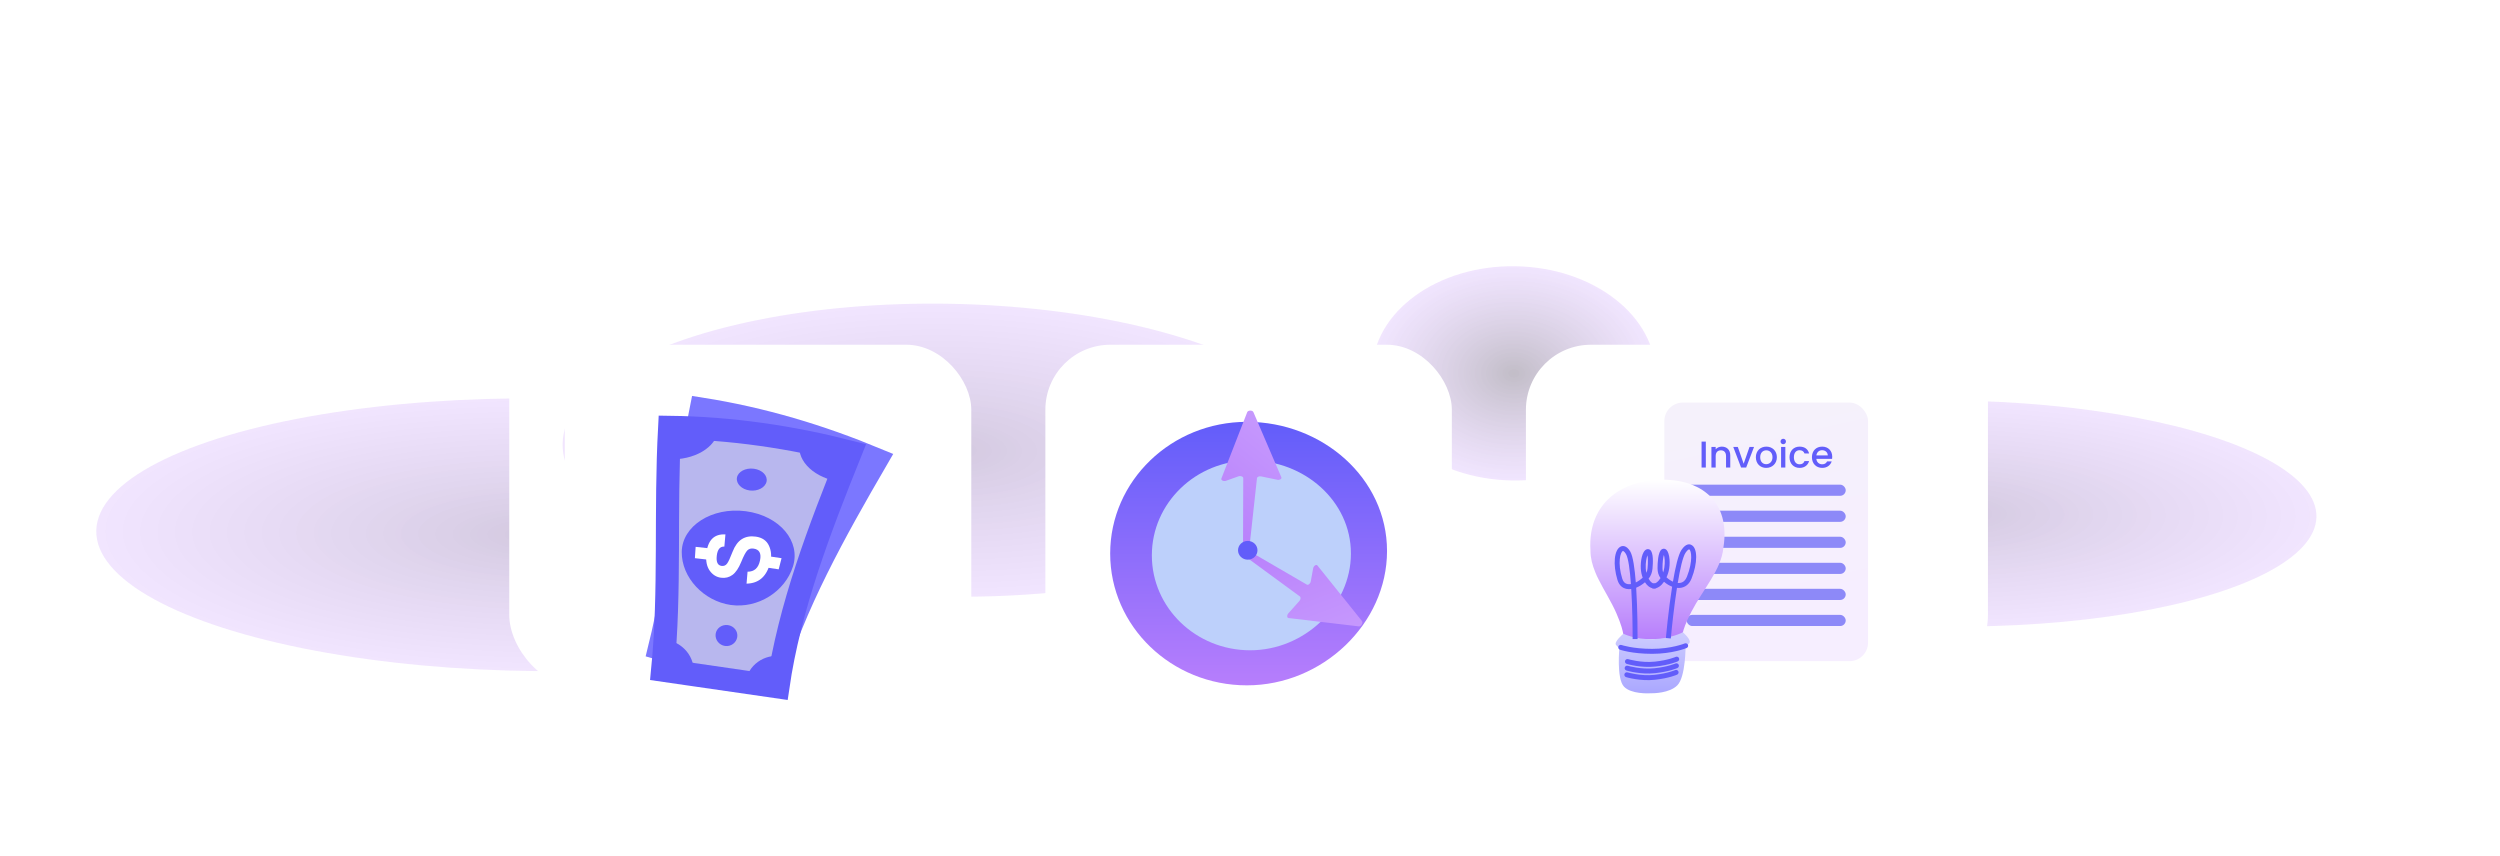 <svg width="540" height="185" viewBox="0 0 540 185" fill="none" xmlns="http://www.w3.org/2000/svg">
<g clip-path="url(#clip0_53_366)">
<rect width="540" height="185" fill="white"/>
<g filter="url(#filter0_f_53_366)">
<ellipse cx="95.734" cy="29.45" rx="95.734" ry="29.45" transform="matrix(1 0.01 -0.027 1 21.594 85.1)" fill="url(#paint0_radial_53_366)"/>
</g>
<g filter="url(#filter1_f_53_366)">
<ellipse cx="79.344" cy="24.408" rx="79.344" ry="24.408" transform="matrix(1 0.01 -0.027 1 342.321 85.717)" fill="url(#paint1_radial_53_366)"/>
</g>
<g filter="url(#filter2_f_53_366)">
<ellipse cx="85.303" cy="26.241" rx="85.303" ry="26.241" transform="matrix(1 0.01 -0.027 1 175.42 58)" fill="url(#paint2_radial_53_366)"/>
</g>
<rect x="110" y="37" width="319.397" height="111.799" rx="16" fill="white"/>
<g filter="url(#filter3_f_53_366)">
<ellipse cx="204.5" cy="97.24" rx="82.984" ry="31.629" transform="rotate(0.957 204.5 97.24)" fill="url(#paint3_radial_53_366)"/>
</g>
<g filter="url(#filter4_f_53_366)">
<ellipse cx="327" cy="80.647" rx="30.618" ry="23.139" transform="rotate(0.957 327 80.647)" fill="url(#paint4_radial_53_366)"/>
</g>
<g filter="url(#filter5_ddd_53_366)">
<rect x="122" y="49" width="87.799" height="87.799" rx="14.048" fill="white"/>
<path d="M189.338 73.804C180.301 89.355 171.504 105.095 166.577 121.726C158.557 119.35 150.55 116.974 142.461 114.589C146.614 97.785 147.883 80.77 151.465 62.903C164.693 64.998 177.102 68.725 189.338 73.804Z" fill="#7B77FF" stroke="#7B77FF" stroke-width="5" stroke-miterlimit="10"/>
<path d="M165.159 83.189C172.333 85.244 175.978 91.368 173.52 96.46C171.041 101.578 164.74 104.41 159.039 102.765C153.369 101.099 149.341 95.379 150.2 89.877C151.079 84.405 157.979 81.18 165.159 83.189Z" fill="#006738"/>
<path d="M142.461 114.585C144.612 115.219 146.757 115.851 148.895 116.485C149.906 112.949 147.705 109.212 143.954 108.141C143.505 110.299 143.013 112.447 142.461 114.585Z" fill="#006738"/>
<path d="M159.469 90.086C158.547 89.904 157.912 90.479 157.566 91.798C157.215 93.126 157.453 93.899 158.269 94.127C158.768 94.263 159.191 94.154 159.535 93.79C159.885 93.427 160.388 92.647 161.068 91.444C161.746 90.241 162.532 89.435 163.434 89.032C164.333 88.632 165.364 88.592 166.508 88.929C167.836 89.319 168.685 90.106 169.029 91.266C169.379 92.422 169.293 93.605 168.817 94.818C167.661 97.742 165.754 99.025 163.064 98.697C163.259 97.855 163.454 97.015 163.649 96.173C165.087 96.391 166.081 95.723 166.66 94.16C167.201 92.693 166.868 91.774 165.648 91.421C165.11 91.266 164.647 91.328 164.264 91.612C163.884 91.897 163.312 92.66 162.585 93.906C161.858 95.148 161.105 95.978 160.318 96.397C159.532 96.814 158.699 96.896 157.79 96.645C156.825 96.371 156.095 95.763 155.599 94.808C155.104 93.856 155.014 92.644 155.365 91.173C156.045 88.255 157.638 87.019 160.067 87.525C159.869 88.374 159.67 89.23 159.469 90.086Z" fill="#8BC543"/>
<path d="M155.97 89.937C155.775 90.737 155.583 91.533 155.391 92.33C154.535 92.102 153.673 91.874 152.807 91.652C152.979 90.853 153.151 90.053 153.319 89.25C154.212 89.478 155.097 89.706 155.97 89.937Z" fill="#8BC543"/>
<path d="M171.335 94.335C171.015 95.099 170.694 95.862 170.377 96.626C169.538 96.371 168.705 96.12 167.872 95.872C168.166 95.099 168.464 94.326 168.765 93.556C169.62 93.813 170.476 94.075 171.335 94.335Z" fill="#8BC543"/>
<path d="M166.197 121.614C166.848 119.493 167.548 117.381 168.292 115.283C164.667 114.205 160.85 116.192 159.806 119.717C161.931 120.349 164.062 120.98 166.197 121.614Z" fill="#006738"/>
<path d="M188.754 73.563C185.492 72.221 182.23 70.979 178.942 69.839C177.353 73.444 180.205 77.651 185.37 79.567C186.497 77.561 187.633 75.562 188.754 73.563Z" fill="#7B77FF"/>
<path d="M151.465 62.899C151.029 65.186 150.616 67.456 150.226 69.713C155.685 70.705 160.721 68.712 161.851 64.909C158.431 64.125 154.971 63.455 151.465 62.899Z" fill="#7B77FF"/>
<path d="M157.803 106.978C159.076 107.352 159.793 108.624 159.426 109.827C159.056 111.026 157.764 111.707 156.531 111.343C155.299 110.98 154.568 109.708 154.899 108.498C155.233 107.292 156.531 106.611 157.803 106.978Z" fill="#006738"/>
<path d="M168.19 74.356C169.951 74.859 170.965 76.293 170.489 77.522C170.007 78.751 168.282 79.34 166.613 78.87C164.951 78.401 163.897 77.023 164.277 75.757C164.674 74.505 166.428 73.854 168.19 74.356Z" fill="#006738"/>
<path d="M183.688 72.208C176.976 88.896 170.519 105.733 168.024 122.9C159.747 121.693 151.479 120.487 143.135 119.288C144.84 102.065 143.657 85.04 144.645 66.845C158.042 67.024 170.853 68.937 183.688 72.208Z" fill="#B8B7EE" stroke="#625DFA" stroke-width="5" stroke-miterlimit="10"/>
<path d="M161.105 84.963C168.504 85.968 172.984 91.506 171.279 96.899C169.564 102.322 163.725 106.026 157.853 105.213C152.001 104.377 147.196 99.292 147.256 93.727C147.341 88.179 153.709 84.002 161.105 84.963Z" fill="#625DFA"/>
<path d="M143.138 119.284C145.356 119.605 147.566 119.922 149.777 120.242C150.273 116.601 147.556 113.217 143.693 112.695C143.558 114.892 143.379 117.087 143.138 119.284Z" fill="#625DFA"/>
<path d="M156.462 92.6C155.527 92.551 154.978 93.215 154.823 94.57C154.668 95.935 155.015 96.665 155.857 96.774C156.369 96.837 156.769 96.668 157.06 96.258C157.357 95.852 157.737 95.006 158.236 93.717C158.735 92.432 159.403 91.52 160.236 90.991C161.068 90.466 162.086 90.281 163.259 90.449C164.631 90.644 165.586 91.302 166.091 92.399C166.603 93.496 166.689 94.676 166.392 95.945C165.668 99.008 163.96 100.544 161.253 100.607C161.326 99.748 161.396 98.889 161.472 98.026C162.926 98.036 163.818 97.233 164.161 95.601C164.489 94.074 164.026 93.212 162.77 93.033C162.212 92.957 161.762 93.083 161.429 93.423C161.092 93.76 160.636 94.6 160.097 95.931C159.555 97.266 158.927 98.195 158.21 98.72C157.493 99.246 156.68 99.447 155.745 99.328C154.75 99.2 153.941 98.697 153.313 97.825C152.685 96.952 152.427 95.766 152.563 94.259C152.817 91.275 154.215 89.825 156.693 89.973C156.614 90.852 156.535 91.728 156.462 92.6Z" fill="white"/>
<path d="M152.979 92.957C152.903 93.776 152.827 94.593 152.748 95.406C151.869 95.303 150.986 95.201 150.097 95.105C150.15 94.289 150.206 93.472 150.259 92.656C151.171 92.752 152.077 92.851 152.979 92.957Z" fill="white"/>
<path d="M168.814 95.108C168.603 95.911 168.398 96.711 168.196 97.514C167.33 97.382 166.468 97.253 165.609 97.127C165.791 96.321 165.972 95.515 166.164 94.709C167.043 94.837 167.925 94.969 168.814 95.108Z" fill="white"/>
<path d="M167.634 122.84C167.978 120.646 168.365 118.458 168.801 116.274C165.057 115.725 161.564 118.237 161.035 121.878C163.236 122.199 165.437 122.519 167.634 122.84Z" fill="#625DFA"/>
<path d="M183.076 72.056C179.656 71.197 176.249 70.433 172.832 69.776C171.775 73.576 175.202 77.327 180.588 78.48C181.421 76.335 182.257 74.191 183.076 72.056Z" fill="#625DFA"/>
<path d="M144.648 66.842C144.543 69.168 144.46 71.475 144.394 73.761C149.939 73.96 154.638 71.27 155.213 67.344C151.72 67.06 148.197 66.888 144.648 66.842Z" fill="#625DFA"/>
<path d="M157.232 109.559C158.544 109.744 159.439 110.904 159.244 112.147C159.049 113.386 157.873 114.249 156.597 114.063C155.325 113.882 154.423 112.728 154.575 111.483C154.734 110.237 155.92 109.378 157.232 109.559Z" fill="#625DFA"/>
<path d="M162.84 75.784C164.657 76.028 165.867 77.3 165.569 78.589C165.272 79.874 163.643 80.704 161.928 80.479C160.216 80.251 158.977 79.038 159.172 77.737C159.38 76.435 161.026 75.542 162.84 75.784Z" fill="#625DFA"/>
</g>
<g filter="url(#filter6_ddd_53_366)">
<rect x="225.799" y="49" width="87.799" height="87.799" rx="14.048" fill="white"/>
<path d="M239.799 94.114C239.799 109.83 253.022 122.572 269.333 122.572C285.645 122.572 299.598 109.274 299.598 93.557C299.598 77.84 285.645 65.656 269.333 65.656C253.022 65.656 239.799 78.397 239.799 94.114Z" fill="url(#paint5_linear_53_366)"/>
<path d="M248.799 94.5C248.799 105.822 258.307 115 270.036 115C281.766 115 291.799 105.421 291.799 94.099C291.799 82.777 281.766 74 270.036 74C258.307 74 248.799 83.178 248.799 94.5Z" fill="#BDD0FB"/>
<path opacity="0.78" d="M287.685 103.372C287.195 103.147 286.72 103.165 286.624 103.411C286.528 103.658 286.848 104.04 287.338 104.265C287.828 104.49 288.303 104.472 288.399 104.226C288.495 103.979 288.175 103.597 287.685 103.372Z" fill="white"/>
<path d="M268.494 92.795L268.541 77.8C268.534 77.469 267.974 77.262 267.521 77.424L264.821 78.385C264.297 78.573 263.675 78.269 263.821 77.896L269.403 63.56C269.574 63.121 270.545 63.114 270.732 63.55L276.774 77.633C276.918 77.97 276.419 78.274 275.899 78.166L272.405 77.44C271.974 77.35 271.527 77.548 271.507 77.838L269.867 92.807C269.851 93.046 269.54 93.232 269.166 93.227C268.797 93.222 268.5 93.031 268.494 92.795Z" fill="url(#paint6_linear_53_366)"/>
<path d="M269.326 93.282L282.288 100.82C282.579 100.979 283.037 100.598 283.124 100.125L283.641 97.306C283.741 96.758 284.315 96.372 284.565 96.684L294.189 108.687C294.484 109.054 294.005 109.898 293.534 109.842L278.317 108.034C277.953 107.99 277.938 107.406 278.292 107.009L280.668 104.347C280.961 104.018 281.013 103.532 280.772 103.369L268.628 94.465C268.43 94.332 268.424 93.969 268.615 93.648C268.804 93.331 269.118 93.169 269.326 93.282Z" fill="url(#paint7_linear_53_366)"/>
<path d="M269.514 95.426C270.675 95.426 271.616 94.519 271.616 93.401C271.616 92.282 270.675 91.375 269.514 91.375C268.353 91.375 267.412 92.282 267.412 93.401C267.412 94.519 268.353 95.426 269.514 95.426Z" fill="#625DFA"/>
</g>
<g filter="url(#filter7_ddd_53_366)">
<rect x="329.598" y="49" width="87.799" height="87.799" rx="14.048" fill="white"/>
<rect x="359.498" y="61.493" width="44" height="55.854" rx="4" fill="url(#paint8_linear_53_366)"/>
<path d="M367.538 75.53V69.918H368.458V75.53H367.538ZM372.824 75.53V73.043C372.824 72.227 372.38 71.807 371.71 71.807C371.032 71.807 370.588 72.227 370.588 73.043V75.53H369.667V71.08H370.588V71.589C370.886 71.226 371.379 71.008 371.912 71.008C372.954 71.008 373.737 71.662 373.737 72.905V75.53H372.824ZM374.386 71.08H375.371L376.631 74.706L377.891 71.08H378.868L377.172 75.53H376.074L374.386 71.08ZM383.803 73.301C383.803 74.698 382.77 75.603 381.494 75.603C380.226 75.603 379.265 74.698 379.265 73.301C379.265 71.904 380.266 71.008 381.534 71.008C382.802 71.008 383.803 71.904 383.803 73.301ZM380.202 73.301C380.202 74.31 380.799 74.803 381.494 74.803C382.18 74.803 382.859 74.31 382.859 73.301C382.859 72.292 382.205 71.807 381.518 71.807C380.824 71.807 380.202 72.292 380.202 73.301ZM384.713 75.53V71.08H385.634V75.53H384.713ZM385.182 70.491C384.851 70.491 384.592 70.232 384.592 69.901C384.592 69.57 384.851 69.312 385.182 69.312C385.505 69.312 385.763 69.57 385.763 69.901C385.763 70.232 385.505 70.491 385.182 70.491ZM386.536 73.301C386.536 71.912 387.44 71.008 388.716 71.008C389.806 71.008 390.517 71.549 390.767 72.485H389.774C389.621 72.057 389.265 71.783 388.716 71.783C387.973 71.783 387.481 72.332 387.481 73.301C387.481 74.278 387.973 74.827 388.716 74.827C389.265 74.827 389.604 74.585 389.774 74.125H390.767C390.517 74.997 389.806 75.603 388.716 75.603C387.44 75.603 386.536 74.698 386.536 73.301ZM393.558 71.783C392.936 71.783 392.436 72.203 392.339 72.905H394.802C394.786 72.219 394.245 71.783 393.558 71.783ZM395.642 74.205C395.391 74.981 394.689 75.603 393.599 75.603C392.323 75.603 391.378 74.698 391.378 73.301C391.378 71.904 392.282 71.008 393.599 71.008C394.866 71.008 395.763 71.888 395.763 73.196C395.763 73.35 395.755 73.495 395.73 73.648H392.331C392.395 74.383 392.92 74.827 393.599 74.827C394.164 74.827 394.479 74.553 394.648 74.205H395.642Z" fill="#625DFA"/>
<rect x="364.319" y="79.222" width="34.356" height="2.411" rx="1.205" fill="#8D89F8"/>
<rect x="364.319" y="84.847" width="34.356" height="2.411" rx="1.205" fill="#8D89F8"/>
<rect x="364.319" y="90.473" width="34.356" height="2.411" rx="1.205" fill="#8D89F8"/>
<rect x="364.319" y="96.098" width="34.356" height="2.411" rx="1.205" fill="#8D89F8"/>
<rect x="364.319" y="101.724" width="34.356" height="2.411" rx="1.205" fill="#8D89F8"/>
<rect x="364.319" y="107.35" width="34.356" height="2.411" rx="1.205" fill="#8D89F8"/>
<path d="M372.478 90.739C372.888 82.035 366.603 77.957 358.605 78.153C350.607 78.349 343.924 82.745 343.515 91.449C343.484 92.123 343.496 92.785 343.54 93.434L343.539 93.461C343.538 95.068 343.952 96.611 344.579 98.131C344.784 98.655 345.015 99.162 345.271 99.65C346.475 102.084 348.054 104.494 349.162 107.052C351.187 111.729 350.623 112.759 350.623 112.759L363.402 112.445C363.402 112.445 362.879 111.443 365.35 106.655C367.82 101.868 371.804 97.608 372.246 92.861C372.363 92.169 372.445 91.454 372.478 90.739Z" fill="url(#paint9_linear_53_366)"/>
<path d="M363.505 111.107C363.505 111.107 360.93 112.498 357.017 112.601C353.104 112.69 350.655 111.422 350.655 111.422C350.655 111.422 348.565 113.166 349.049 113.826C349.533 114.486 349.797 114.368 349.797 114.368C349.797 114.368 349.118 121.106 350.786 122.857C352.334 124.483 356.08 124.317 356.61 124.285C357.103 124.292 360.592 124.28 362.296 122.575C364.133 120.737 364.086 114.017 364.086 114.017C364.086 114.017 364.341 114.123 364.888 113.438C365.435 112.752 363.505 111.107 363.505 111.107Z" fill="url(#paint10_linear_53_366)"/>
<path d="M352.645 112.571C352.654 110.226 352.594 105.75 352.35 101.769C351.956 101.821 351.577 101.809 351.231 101.727C350.605 101.569 349.779 101.127 349.38 99.839C348.341 96.475 348.661 93.22 350.094 92.585C350.43 92.433 351.291 92.248 352.128 93.654C352.725 94.664 353.099 97.325 353.333 100.35C353.836 100.106 354.348 99.753 354.82 99.317C354.597 98.724 354.455 98.059 354.414 97.373C354.326 95.851 354.659 93.547 355.683 93.192C355.944 93.102 356.219 93.159 356.431 93.314C357.163 93.89 357.061 96.122 356.936 97.401C356.857 98.236 356.573 98.952 356.094 99.535C356.294 99.9 356.533 100.195 356.794 100.384C357.033 100.561 357.261 100.615 357.473 100.558L357.745 101.593C357.217 101.733 356.681 101.613 356.167 101.252C355.846 101.019 355.558 100.697 355.31 100.311C354.7 100.833 354.052 101.231 353.414 101.484C353.724 106.3 353.719 111.61 353.715 112.571H352.645V112.571ZM350.662 93.581C350.608 93.554 350.562 93.548 350.528 93.561C350.01 93.793 349.343 96.097 350.402 99.523C350.604 100.177 350.954 100.559 351.481 100.685C351.719 100.742 351.99 100.745 352.279 100.699C352.06 97.658 351.721 95.068 351.205 94.201C350.999 93.852 350.801 93.65 350.662 93.581ZM355.859 94.492C355.646 94.999 355.412 96.087 355.484 97.309C355.502 97.637 355.549 97.961 355.622 98.272C355.756 97.977 355.837 97.651 355.872 97.298C355.998 96.015 355.954 95.012 355.859 94.492Z" fill="#625DFA"/>
<path d="M359.829 112.348C359.865 111.958 360.375 106.356 361.179 101.263C360.574 101.034 359.972 100.674 359.428 100.2C359.125 100.64 358.78 101.004 358.411 101.255C357.909 101.6 357.383 101.722 356.891 101.614L357.123 100.568C357.37 100.625 357.631 100.493 357.807 100.372C358.117 100.159 358.414 99.823 358.673 99.408C358.245 98.828 358.032 98.124 358.029 97.297C358.027 96.268 358.105 93.81 358.898 93.225C359.111 93.067 359.366 93.022 359.615 93.098C360.593 93.418 360.79 95.747 360.553 97.299C360.449 97.977 360.246 98.644 359.968 99.243C360.402 99.649 360.87 99.957 361.355 100.18C361.876 97.099 362.502 94.368 363.19 93.337C364.147 91.905 364.955 92.015 365.376 92.262C366.71 92.961 366.706 96.145 365.37 99.512C364.817 100.906 363.86 101.357 363.156 101.489C362.858 101.545 362.544 101.553 362.223 101.518C361.597 105.545 361.11 110.077 360.896 112.447L359.829 112.348ZM364.878 93.208C364.815 93.175 364.509 93.289 364.081 93.93C363.481 94.828 362.898 97.421 362.392 100.461C362.59 100.477 362.781 100.469 362.958 100.435C363.599 100.316 364.075 99.872 364.375 99.118C365.713 95.748 365.336 93.442 364.878 93.208ZM359.398 94.406C359.242 94.92 359.095 95.949 359.098 97.294C359.1 97.626 359.146 97.928 359.235 98.196C359.351 97.854 359.44 97.498 359.496 97.136C359.674 95.962 359.561 94.921 359.398 94.406Z" fill="#625DFA"/>
<path d="M349.838 114.845C349.598 114.726 349.48 114.446 349.57 114.188C349.668 113.91 349.972 113.761 350.252 113.86C350.252 113.86 352.692 114.692 356.845 114.694C360.989 114.697 363.872 113.536 363.901 113.524C364.177 113.411 364.49 113.545 364.599 113.815C364.712 114.088 364.582 114.402 364.308 114.513C364.185 114.564 361.213 115.769 356.843 115.765C352.493 115.762 350.001 114.907 349.898 114.87L349.838 114.845Z" fill="#625DFA"/>
<path d="M351.291 117.908C351.061 117.794 350.939 117.526 351.017 117.273C351.1 116.991 351.401 116.831 351.683 116.915C351.711 116.924 354.543 117.765 357.462 117.449C360.389 117.131 361.95 116.424 361.95 116.424C362.217 116.299 362.537 116.415 362.659 116.683C362.783 116.949 362.668 117.268 362.402 117.393C362.332 117.424 360.701 118.173 357.576 118.511C354.435 118.854 351.497 117.976 351.372 117.941C351.345 117.932 351.317 117.921 351.291 117.908Z" fill="#625DFA"/>
<path d="M351.223 119.338C350.993 119.224 350.871 118.957 350.949 118.704C351.033 118.421 351.333 118.262 351.616 118.345C351.644 118.355 354.476 119.196 357.397 118.878C360.322 118.56 361.883 117.853 361.883 117.853C362.146 117.731 362.469 117.846 362.591 118.114C362.716 118.381 362.601 118.699 362.334 118.824C362.265 118.855 360.635 119.602 357.511 119.941C354.367 120.285 351.429 119.407 351.305 119.372C351.277 119.362 351.25 119.351 351.223 119.338Z" fill="#625DFA"/>
<path d="M351.157 120.767C350.926 120.653 350.804 120.386 350.883 120.133C350.966 119.85 351.266 119.691 351.549 119.774C351.577 119.783 354.409 120.625 357.33 120.309C360.254 119.99 361.818 119.284 361.818 119.284C362.083 119.161 362.401 119.279 362.527 119.546C362.649 119.814 362.535 120.13 362.268 120.255C362.199 120.286 360.566 121.035 357.444 121.372C354.301 121.713 351.363 120.836 351.238 120.8C351.21 120.791 351.183 120.78 351.157 120.767Z" fill="#625DFA"/>
</g>
</g>
<defs>
<filter id="filter0_f_53_366" x="-33.995" y="31.28" width="301.044" height="168.491" filterUnits="userSpaceOnUse" color-interpolation-filters="sRGB">
<feFlood flood-opacity="0" result="BackgroundImageFix"/>
<feBlend mode="normal" in="SourceGraphic" in2="BackgroundImageFix" result="shape"/>
<feGaussianBlur stdDeviation="27.395" result="effect1_foregroundBlur_53_366"/>
</filter>
<filter id="filter1_f_53_366" x="286.869" y="31.73" width="268.263" height="158.404" filterUnits="userSpaceOnUse" color-interpolation-filters="sRGB">
<feFlood flood-opacity="0" result="BackgroundImageFix"/>
<feBlend mode="normal" in="SourceGraphic" in2="BackgroundImageFix" result="shape"/>
<feGaussianBlur stdDeviation="27.395" result="effect1_foregroundBlur_53_366"/>
</filter>
<filter id="filter2_f_53_366" x="119.918" y="4.074" width="280.182" height="162.072" filterUnits="userSpaceOnUse" color-interpolation-filters="sRGB">
<feFlood flood-opacity="0" result="BackgroundImageFix"/>
<feBlend mode="normal" in="SourceGraphic" in2="BackgroundImageFix" result="shape"/>
<feGaussianBlur stdDeviation="27.395" result="effect1_foregroundBlur_53_366"/>
</filter>
<filter id="filter3_f_53_366" x="66.737" y="10.795" width="275.526" height="172.89" filterUnits="userSpaceOnUse" color-interpolation-filters="sRGB">
<feFlood flood-opacity="0" result="BackgroundImageFix"/>
<feBlend mode="normal" in="SourceGraphic" in2="BackgroundImageFix" result="shape"/>
<feGaussianBlur stdDeviation="27.395" result="effect1_foregroundBlur_53_366"/>
</filter>
<filter id="filter4_f_53_366" x="241.595" y="2.716" width="170.811" height="155.862" filterUnits="userSpaceOnUse" color-interpolation-filters="sRGB">
<feFlood flood-opacity="0" result="BackgroundImageFix"/>
<feBlend mode="normal" in="SourceGraphic" in2="BackgroundImageFix" result="shape"/>
<feGaussianBlur stdDeviation="27.395" result="effect1_foregroundBlur_53_366"/>
</filter>
<filter id="filter5_ddd_53_366" x="112.342" y="46.366" width="107.115" height="116.773" filterUnits="userSpaceOnUse" color-interpolation-filters="sRGB">
<feFlood flood-opacity="0" result="BackgroundImageFix"/>
<feColorMatrix in="SourceAlpha" type="matrix" values="0 0 0 0 0 0 0 0 0 0 0 0 0 0 0 0 0 0 127 0" result="hardAlpha"/>
<feOffset dy="1.756"/>
<feGaussianBlur stdDeviation="2.195"/>
<feColorMatrix type="matrix" values="0 0 0 0 0 0 0 0 0 0 0 0 0 0 0 0 0 0 0.02 0"/>
<feBlend mode="normal" in2="BackgroundImageFix" result="effect1_dropShadow_53_366"/>
<feColorMatrix in="SourceAlpha" type="matrix" values="0 0 0 0 0 0 0 0 0 0 0 0 0 0 0 0 0 0 127 0" result="hardAlpha"/>
<feOffset dy="7.024"/>
<feGaussianBlur stdDeviation="3.512"/>
<feColorMatrix type="matrix" values="0 0 0 0 0 0 0 0 0 0 0 0 0 0 0 0 0 0 0.02 0"/>
<feBlend mode="normal" in2="effect1_dropShadow_53_366" result="effect2_dropShadow_53_366"/>
<feColorMatrix in="SourceAlpha" type="matrix" values="0 0 0 0 0 0 0 0 0 0 0 0 0 0 0 0 0 0 127 0" result="hardAlpha"/>
<feOffset dy="16.682"/>
<feGaussianBlur stdDeviation="4.829"/>
<feColorMatrix type="matrix" values="0 0 0 0 0 0 0 0 0 0 0 0 0 0 0 0 0 0 0.01 0"/>
<feBlend mode="normal" in2="effect2_dropShadow_53_366" result="effect3_dropShadow_53_366"/>
<feBlend mode="normal" in="SourceGraphic" in2="effect3_dropShadow_53_366" result="shape"/>
</filter>
<filter id="filter6_ddd_53_366" x="216.141" y="46.366" width="107.115" height="116.773" filterUnits="userSpaceOnUse" color-interpolation-filters="sRGB">
<feFlood flood-opacity="0" result="BackgroundImageFix"/>
<feColorMatrix in="SourceAlpha" type="matrix" values="0 0 0 0 0 0 0 0 0 0 0 0 0 0 0 0 0 0 127 0" result="hardAlpha"/>
<feOffset dy="1.756"/>
<feGaussianBlur stdDeviation="2.195"/>
<feColorMatrix type="matrix" values="0 0 0 0 0 0 0 0 0 0 0 0 0 0 0 0 0 0 0.02 0"/>
<feBlend mode="normal" in2="BackgroundImageFix" result="effect1_dropShadow_53_366"/>
<feColorMatrix in="SourceAlpha" type="matrix" values="0 0 0 0 0 0 0 0 0 0 0 0 0 0 0 0 0 0 127 0" result="hardAlpha"/>
<feOffset dy="7.024"/>
<feGaussianBlur stdDeviation="3.512"/>
<feColorMatrix type="matrix" values="0 0 0 0 0 0 0 0 0 0 0 0 0 0 0 0 0 0 0.02 0"/>
<feBlend mode="normal" in2="effect1_dropShadow_53_366" result="effect2_dropShadow_53_366"/>
<feColorMatrix in="SourceAlpha" type="matrix" values="0 0 0 0 0 0 0 0 0 0 0 0 0 0 0 0 0 0 127 0" result="hardAlpha"/>
<feOffset dy="16.682"/>
<feGaussianBlur stdDeviation="4.829"/>
<feColorMatrix type="matrix" values="0 0 0 0 0 0 0 0 0 0 0 0 0 0 0 0 0 0 0.01 0"/>
<feBlend mode="normal" in2="effect2_dropShadow_53_366" result="effect3_dropShadow_53_366"/>
<feBlend mode="normal" in="SourceGraphic" in2="effect3_dropShadow_53_366" result="shape"/>
</filter>
<filter id="filter7_ddd_53_366" x="319.94" y="46.366" width="107.115" height="116.773" filterUnits="userSpaceOnUse" color-interpolation-filters="sRGB">
<feFlood flood-opacity="0" result="BackgroundImageFix"/>
<feColorMatrix in="SourceAlpha" type="matrix" values="0 0 0 0 0 0 0 0 0 0 0 0 0 0 0 0 0 0 127 0" result="hardAlpha"/>
<feOffset dy="1.756"/>
<feGaussianBlur stdDeviation="2.195"/>
<feColorMatrix type="matrix" values="0 0 0 0 0 0 0 0 0 0 0 0 0 0 0 0 0 0 0.02 0"/>
<feBlend mode="normal" in2="BackgroundImageFix" result="effect1_dropShadow_53_366"/>
<feColorMatrix in="SourceAlpha" type="matrix" values="0 0 0 0 0 0 0 0 0 0 0 0 0 0 0 0 0 0 127 0" result="hardAlpha"/>
<feOffset dy="7.024"/>
<feGaussianBlur stdDeviation="3.512"/>
<feColorMatrix type="matrix" values="0 0 0 0 0 0 0 0 0 0 0 0 0 0 0 0 0 0 0.02 0"/>
<feBlend mode="normal" in2="effect1_dropShadow_53_366" result="effect2_dropShadow_53_366"/>
<feColorMatrix in="SourceAlpha" type="matrix" values="0 0 0 0 0 0 0 0 0 0 0 0 0 0 0 0 0 0 127 0" result="hardAlpha"/>
<feOffset dy="16.682"/>
<feGaussianBlur stdDeviation="4.829"/>
<feColorMatrix type="matrix" values="0 0 0 0 0 0 0 0 0 0 0 0 0 0 0 0 0 0 0.01 0"/>
<feBlend mode="normal" in2="effect2_dropShadow_53_366" result="effect3_dropShadow_53_366"/>
<feBlend mode="normal" in="SourceGraphic" in2="effect3_dropShadow_53_366" result="shape"/>
</filter>
<radialGradient id="paint0_radial_53_366" cx="0" cy="0" r="1" gradientUnits="userSpaceOnUse" gradientTransform="translate(95.734 29.45) rotate(90) scale(29.45 95.734)">
<stop stop-color="#6D4B96" stop-opacity="0.3"/>
<stop offset="1" stop-color="#B77EFC" stop-opacity="0.2"/>
</radialGradient>
<radialGradient id="paint1_radial_53_366" cx="0" cy="0" r="1" gradientUnits="userSpaceOnUse" gradientTransform="translate(79.344 24.408) rotate(90) scale(24.408 79.344)">
<stop stop-color="#6D4B96" stop-opacity="0.3"/>
<stop offset="1" stop-color="#B77EFC" stop-opacity="0.2"/>
</radialGradient>
<radialGradient id="paint2_radial_53_366" cx="0" cy="0" r="1" gradientUnits="userSpaceOnUse" gradientTransform="translate(85.303 26.241) rotate(90) scale(26.241 85.303)">
<stop stop-color="#625DFA" stop-opacity="0.5"/>
<stop offset="1" stop-color="#504CCA" stop-opacity="0.2"/>
</radialGradient>
<radialGradient id="paint3_radial_53_366" cx="0" cy="0" r="1" gradientUnits="userSpaceOnUse" gradientTransform="translate(204.5 97.24) rotate(90) scale(31.629 82.984)">
<stop stop-color="#6D4B96" stop-opacity="0.3"/>
<stop offset="1" stop-color="#B77EFC" stop-opacity="0.2"/>
</radialGradient>
<radialGradient id="paint4_radial_53_366" cx="0" cy="0" r="1" gradientUnits="userSpaceOnUse" gradientTransform="translate(327 80.647) rotate(90) scale(23.139 30.618)">
<stop stop-color="#332345" stop-opacity="0.3"/>
<stop offset="1" stop-color="#B77EFC" stop-opacity="0.2"/>
</radialGradient>
<linearGradient id="paint5_linear_53_366" x1="269.699" y1="65.656" x2="269.699" y2="122.572" gradientUnits="userSpaceOnUse">
<stop stop-color="#625DFA"/>
<stop offset="1" stop-color="#B77EFC"/>
</linearGradient>
<linearGradient id="paint6_linear_53_366" x1="360.699" y1="29.191" x2="290.517" y2="115.072" gradientUnits="userSpaceOnUse">
<stop stop-color="#F2E7FF"/>
<stop offset="1" stop-color="#B77EFC"/>
</linearGradient>
<linearGradient id="paint7_linear_53_366" x1="278.306" y1="204.936" x2="239.022" y2="101.216" gradientUnits="userSpaceOnUse">
<stop stop-color="#F2E7FF"/>
<stop offset="1" stop-color="#B77EFC"/>
</linearGradient>
<linearGradient id="paint8_linear_53_366" x1="381.498" y1="61.493" x2="391.799" y2="107.926" gradientUnits="userSpaceOnUse">
<stop stop-color="#F5F1FB"/>
<stop offset="1" stop-color="#F6EEFF"/>
</linearGradient>
<linearGradient id="paint9_linear_53_366" x1="357.997" y1="78.146" x2="357.997" y2="112.759" gradientUnits="userSpaceOnUse">
<stop stop-color="white"/>
<stop offset="1" stop-color="#B77EFC"/>
</linearGradient>
<linearGradient id="paint10_linear_53_366" x1="356.981" y1="111.107" x2="356.981" y2="124.305" gradientUnits="userSpaceOnUse">
<stop stop-color="#CECDFF"/>
<stop offset="1" stop-color="#AAA7FF"/>
</linearGradient>
<clipPath id="clip0_53_366">
<rect width="540" height="185" fill="white"/>
</clipPath>
</defs>
</svg>
